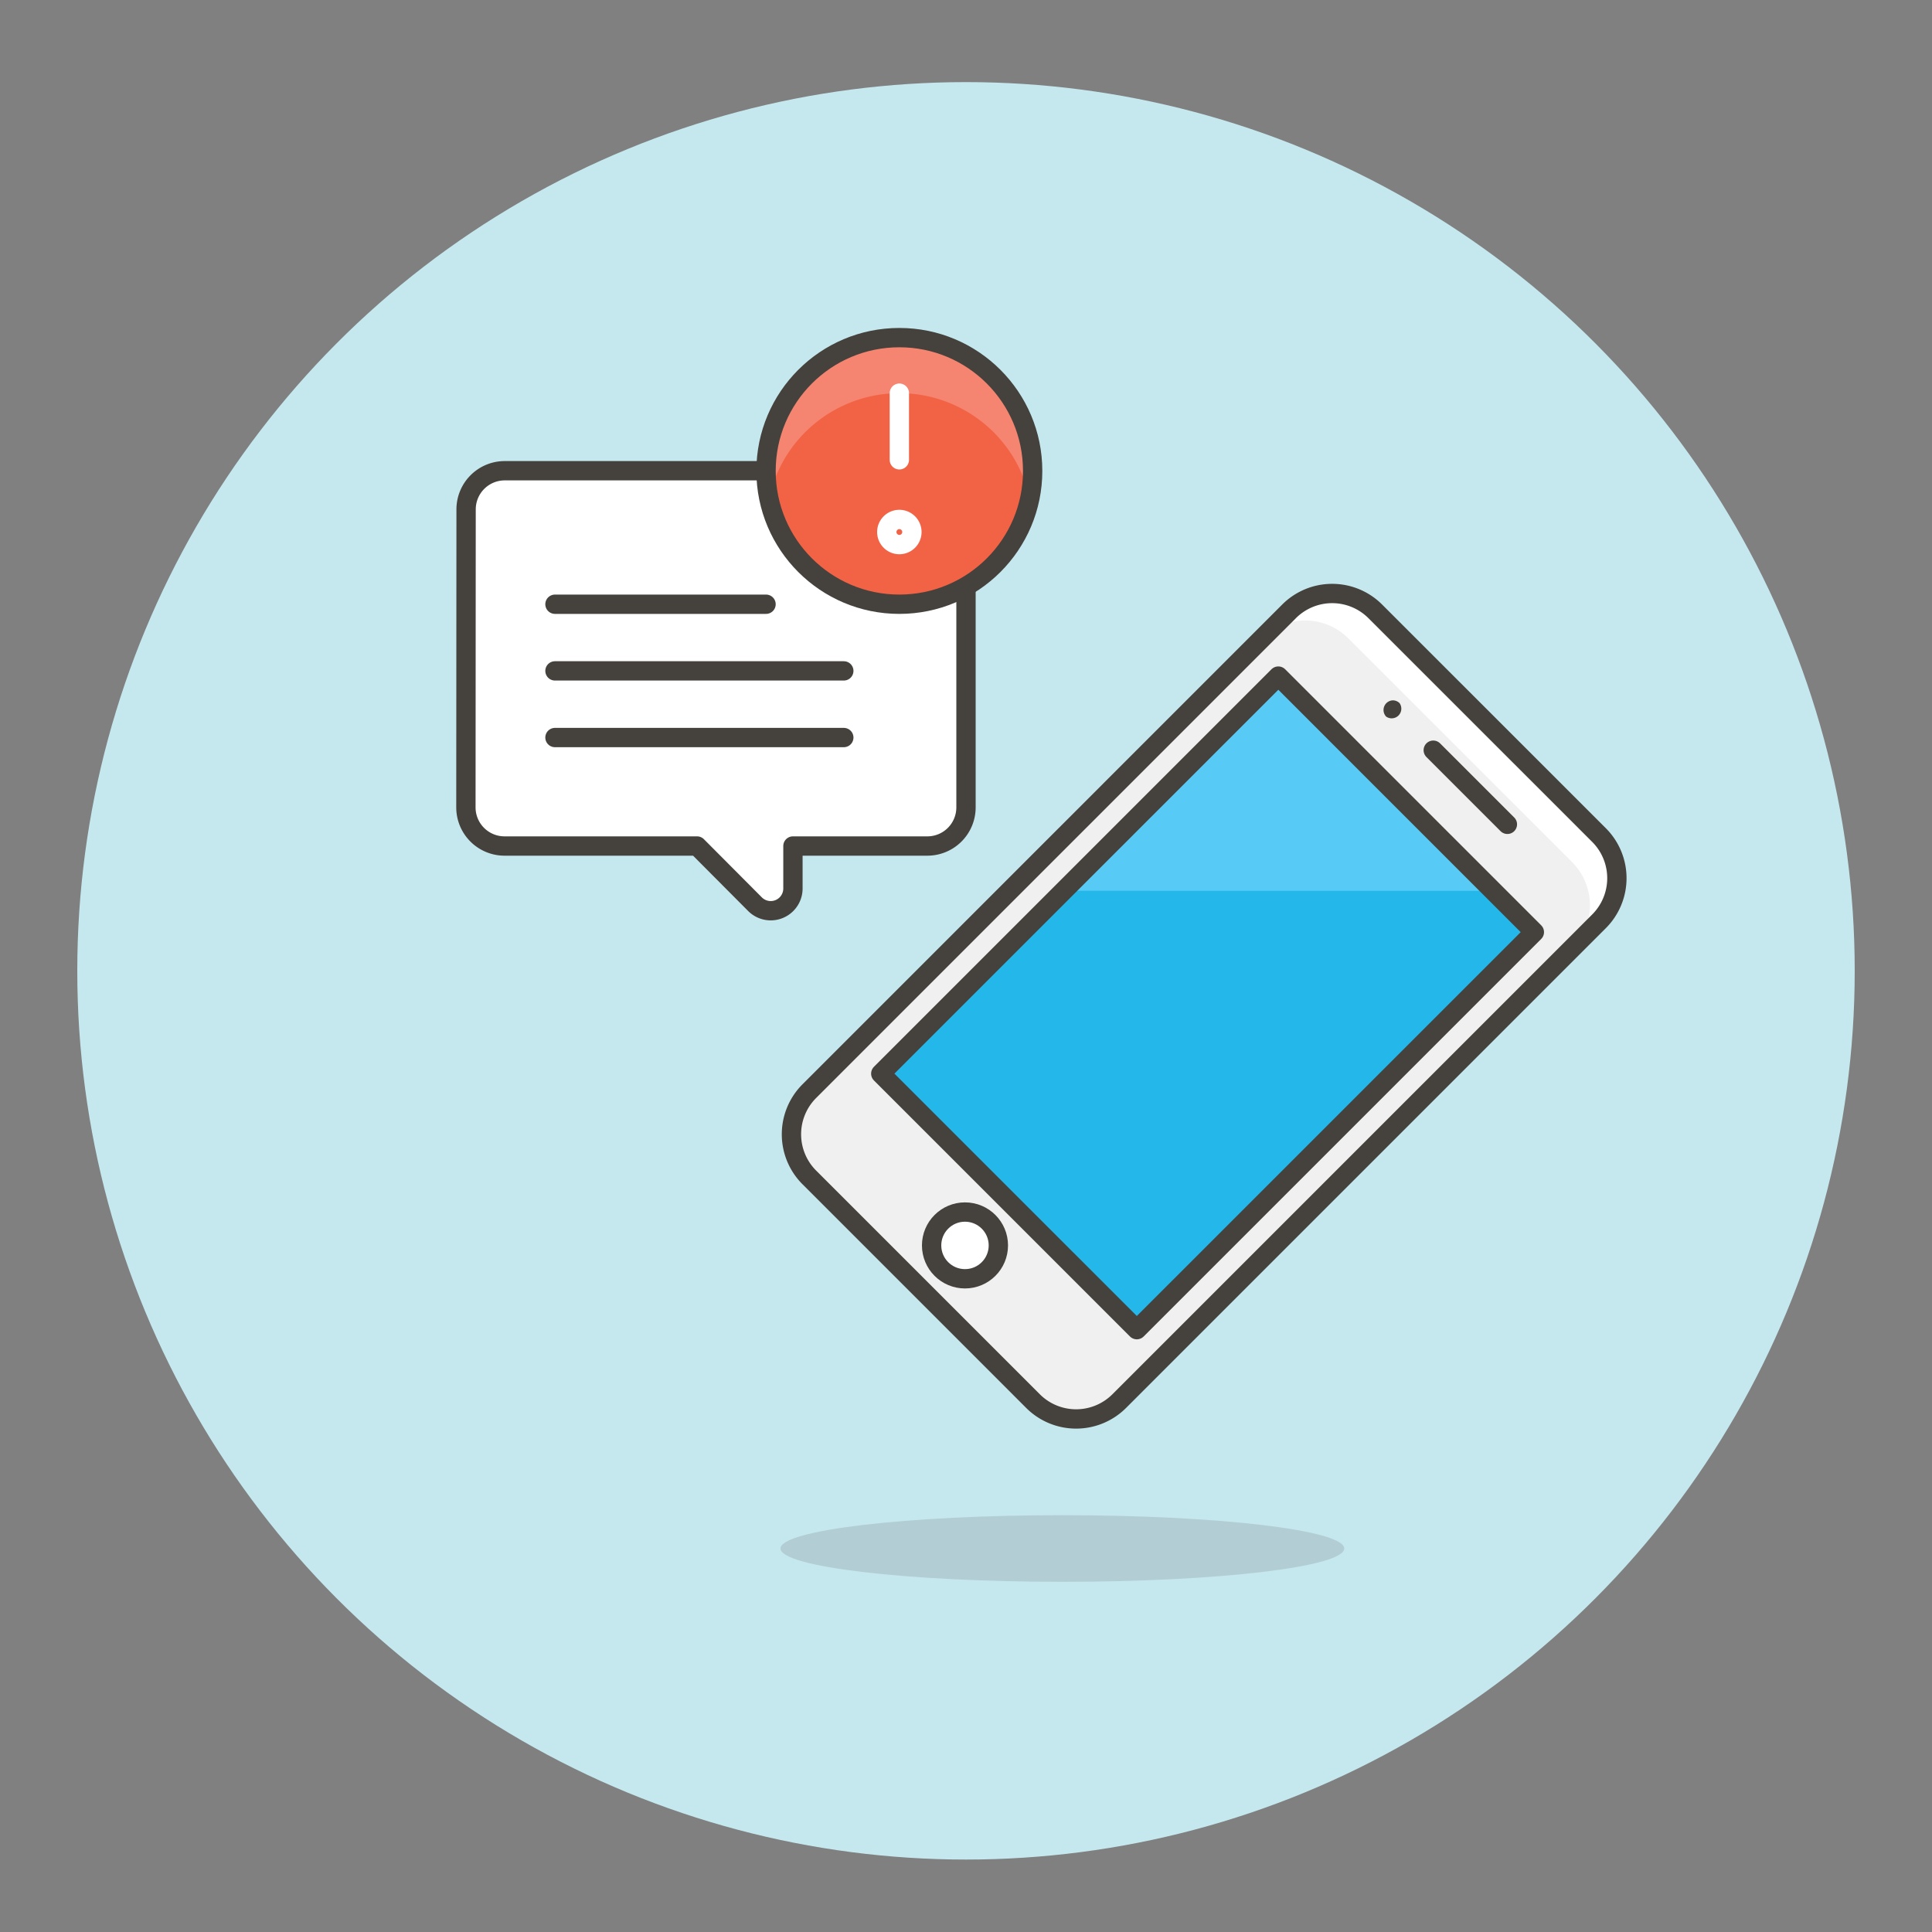 <svg id="Layer_1" data-name="Layer 1" xmlns="http://www.w3.org/2000/svg" viewBox="0 0 400 400">
  <rect x="0" y="0" width="400" height="400" fill="#808080" stroke="none"/>
  <defs>
    <style>
      .cls-1{fill:#c5e8ef;}.cls-12,.cls-2{fill:#45413c;}.cls-2{opacity:0.15;}.cls-13,.cls-3,.cls-8{fill:#fff;}.cls-13,.cls-3,.cls-6{stroke:#45413c;}.cls-13,.cls-3,.cls-6,.cls-7{stroke-linejoin:round;stroke-width:4px;}.cls-4{fill:#f26346;}.cls-5{fill:#f58570;}.cls-6,.cls-7{fill:none;}.cls-13,.cls-6,.cls-7{stroke-linecap:round;}.cls-7{stroke:#fff;}.cls-9{fill:#f0f0f0;}.cls-10{fill:#23b7ea;}.cls-11{fill:#57cbf5;}
    </style>
  </defs>
  <circle class="cls-1" cx="200" cy="201" r="184"/>
  <ellipse class="cls-2" cx="219.95" cy="320.6" rx="58.36" ry="6.9"/>
  <path class="cls-3" d="M96.5 105.46a8 8 0 0 1 8-8H192a8 8 0 0 1 8 8v61.7a8 8 0 0 1-8 8h-27.83v8.79a4.6 4.6 0 0 1-7.85 3.26l-12-12.05h-39.86a8 8 0 0 1-8-8z"/>
  <circle class="cls-4" cx="186.2" cy="97.5" r="27.6"/>
  <path class="cls-5" d="M186.2 81.4a27.61 27.61 0 0 1 27 21.85 28 28 0 0 0 .61-5.75 27.6 27.6 0 0 0-55.2 0 28 28 0 0 0 .61 5.75A27.61 27.61 0 0 1 186.2 81.4z"/>
  <circle class="cls-6" cx="186.2" cy="97.5" r="27.6"/>
  <path class="cls-7" d="M186.2 81.4v13.8"/>
  <path class="cls-8" d="M186.2 109.55a.6.6 0 1 1-.6.6.6.6 0 0 1 .6-.6m0-4a4.6 4.6 0 1 0 4.6 4.6 4.6 4.6 0 0 0-4.6-4.6z"/>
  <path class="cls-6" d="M114.9 125.1h43.7m-43.7 13.8h59.8m-59.8 13.8h59.8"/>
  <path class="cls-9" d="M231.73 290.08a12.63 12.63 0 0 1-17.86 0l-46.31-46.31a12.63 12.63 0 0 1 0-17.86l99.32-99.33a12.62 12.62 0 0 1 17.86 0l46.32 46.31a12.63 12.63 0 0 1 0 17.86z"/>
  <path class="cls-8" d="M331.06 190.76a12.63 12.63 0 0 0 0-17.86l-46.32-46.31a12.62 12.62 0 0 0-17.86 0l-5.57 5.58a12.61 12.61 0 0 1 17.85 0l46.32 46.31a12.63 12.63 0 0 1 0 17.86z"/>
  <path class="cls-6" d="M231.73 290.08a12.63 12.63 0 0 1-17.86 0l-46.31-46.31a12.63 12.63 0 0 1 0-17.86l99.32-99.33a12.62 12.62 0 0 1 17.86 0l46.32 46.31a12.63 12.63 0 0 1 0 17.86z"/>
  <path class="cls-10" d="M182.354 222.284l82.308-82.307 53.01 53.012-82.306 82.304z"/>
  <path class="cls-11" d="M220.2 184.43l88.91.01-44.46-44.46-44.45 44.45z"/>
  <path class="cls-6" d="M182.354 222.284l82.308-82.307 53.01 53.012-82.306 82.304zM296.74 155.32l15.35 15.35"/>
  <path class="cls-12" d="M288.37 145a2 2 0 0 0-1.39 3.36 2 2 0 0 0 2.79-2.78 2 2 0 0 0-1.4-.58z"/>
  <circle class="cls-13" cx="199.79" cy="257.85" r="6.91"/>
</svg>